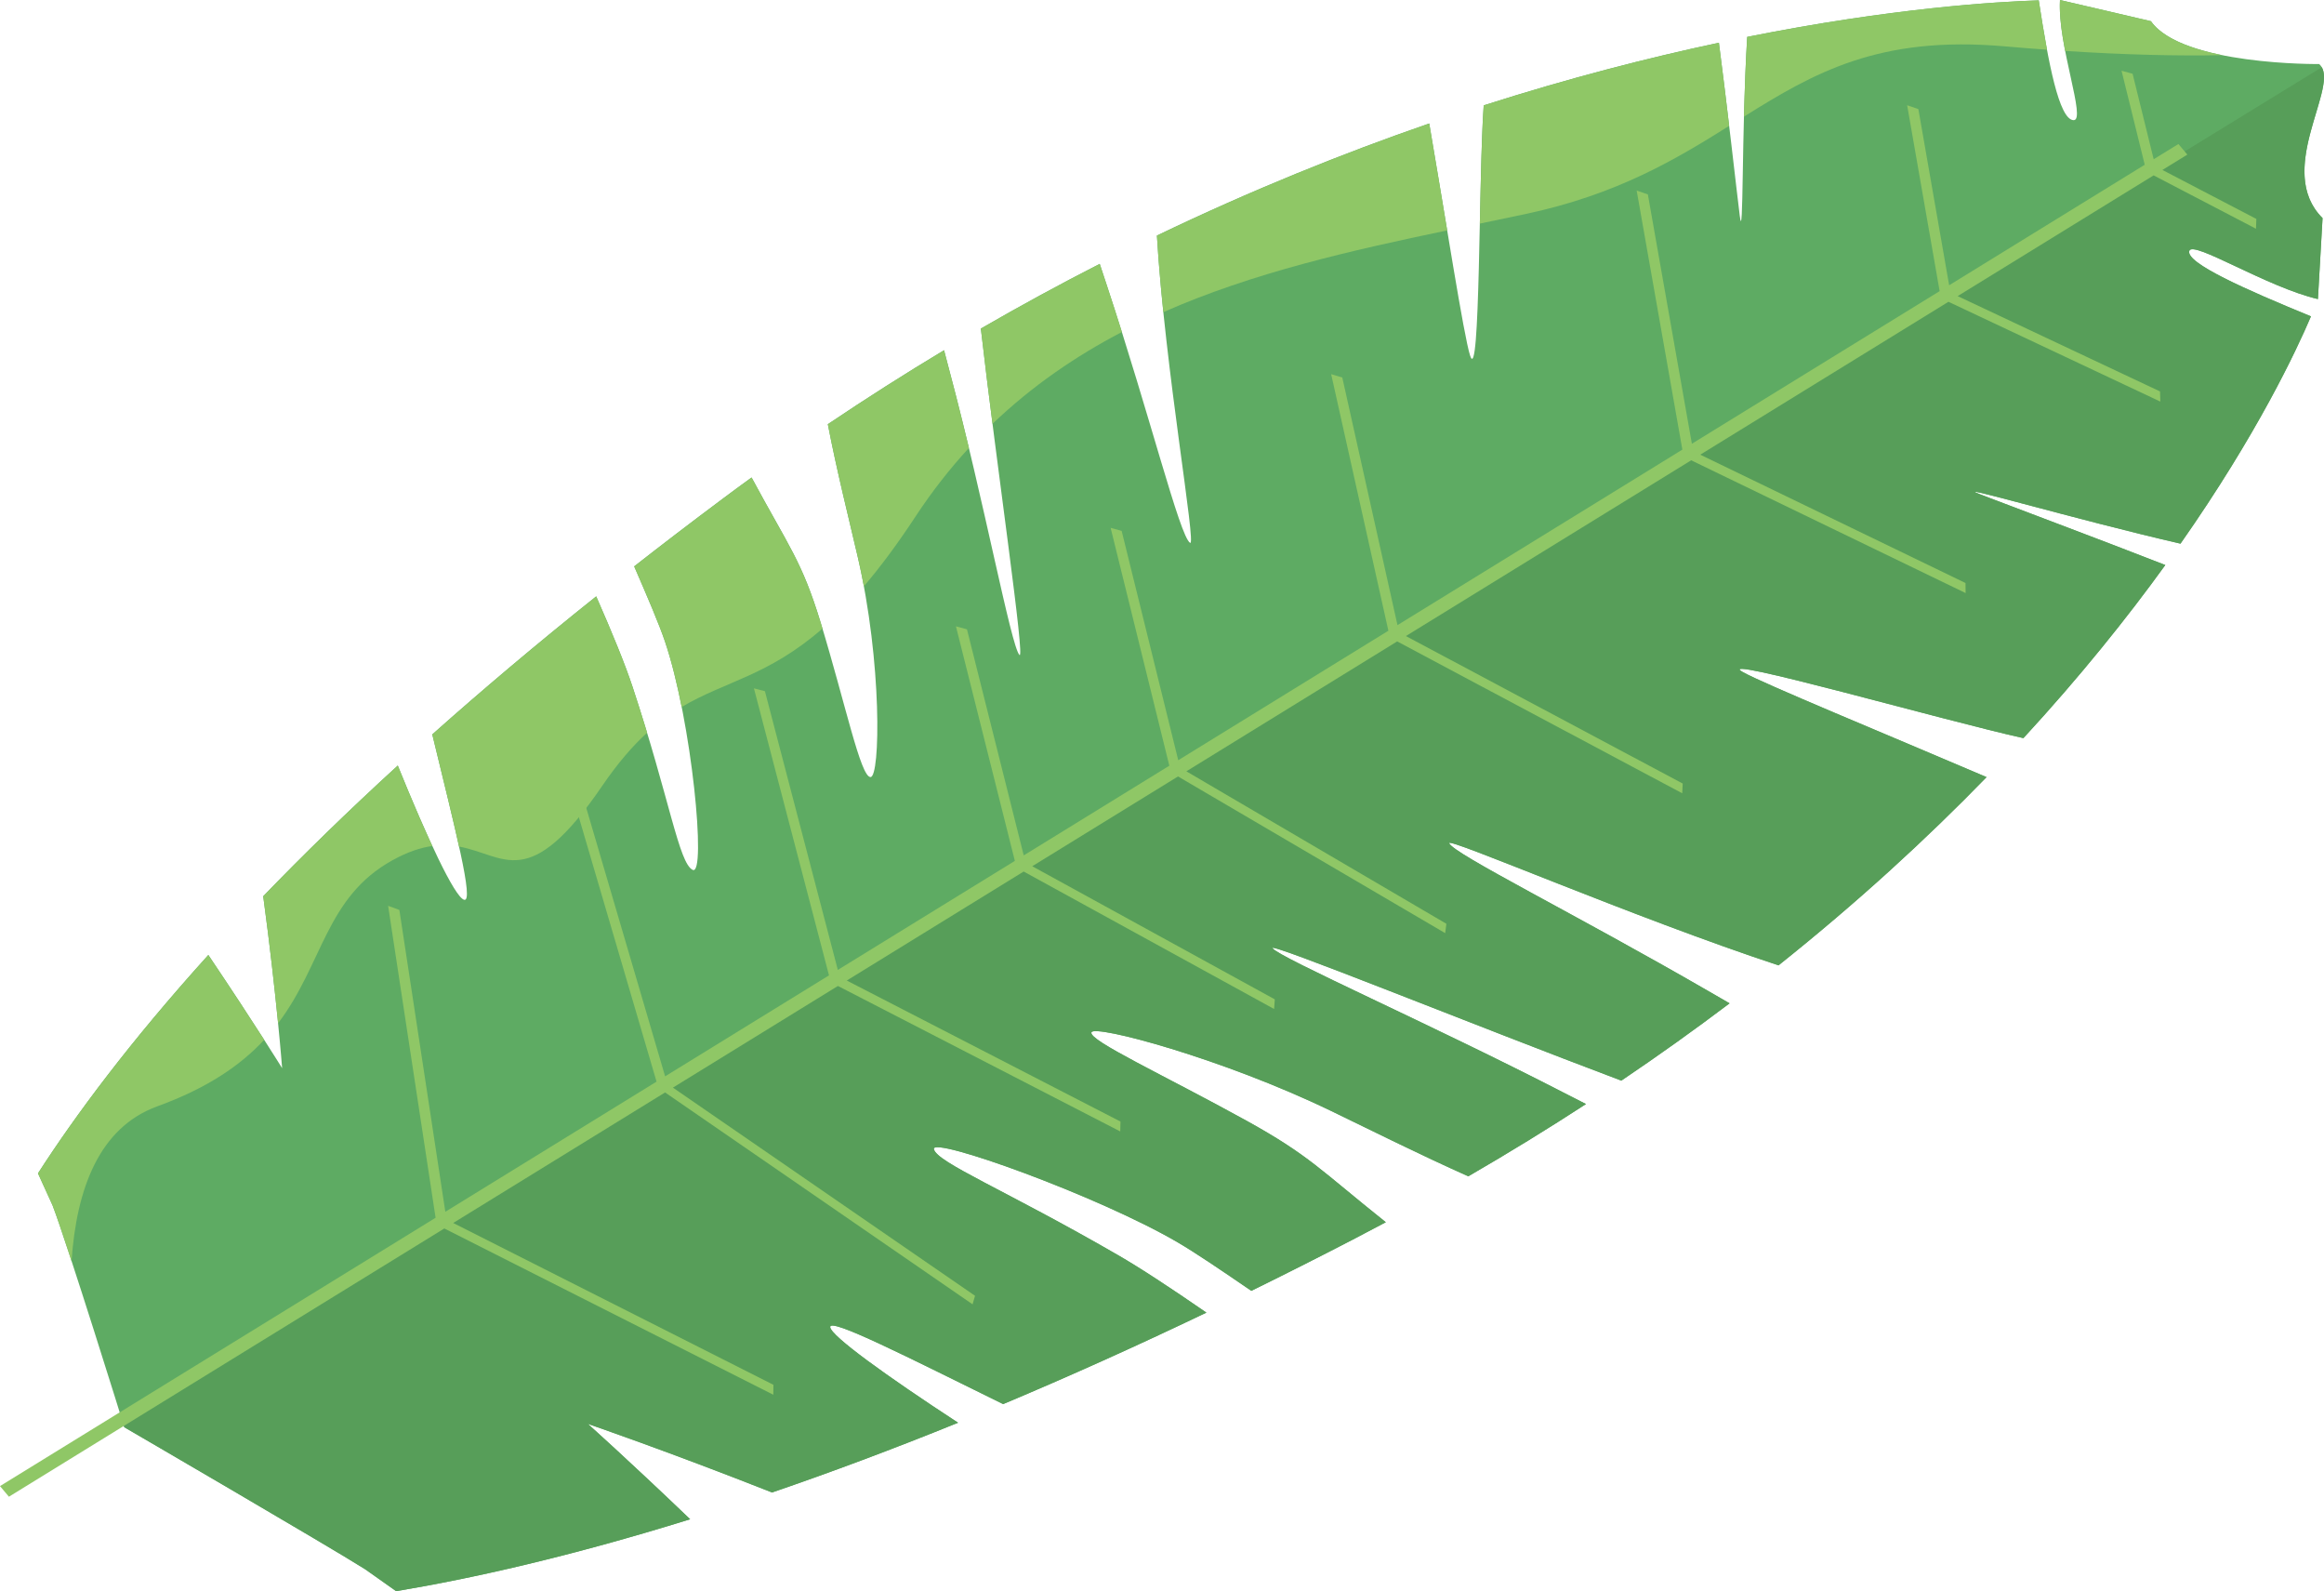 <?xml version="1.0" encoding="utf-8"?>
<!-- Generator: Adobe Illustrator 26.1.0, SVG Export Plug-In . SVG Version: 6.00 Build 0)  -->
<svg version="1.1" id="Capa_1" xmlns="http://www.w3.org/2000/svg" xmlns:xlink="http://www.w3.org/1999/xlink" x="0px" y="0px"
	 viewBox="0 0 737.65 504.91" style="enable-background:new 0 0 737.65 504.91;" xml:space="preserve">
<style type="text/css">
	.st0{fill:#FFFFFF;}
	.st1{fill:#00415E;}
	.st2{fill:#FE6321;}
	.st3{fill:#3B9689;}
	.st4{fill:#E5A739;}
	.st5{clip-path:url(#SVGID_00000183951662726930055970000000404643066662962876_);}
	.st6{fill:none;}
	.st7{fill:#5EAB63;}
	.st8{fill:#579E59;}
	.st9{fill:#8FC766;}
	.st10{fill:none;stroke:#E5A739;stroke-width:6.616;stroke-miterlimit:10;}
	.st11{fill:none;stroke:#3B9689;stroke-width:6.616;stroke-miterlimit:10;}
	.st12{fill:none;stroke:#FE6321;stroke-width:6.616;stroke-miterlimit:10;}
	.st13{fill:none;stroke:#00415E;stroke-width:6.616;stroke-miterlimit:10;}
</style>
<g>
	<path class="st7" d="M564.5,306.32c25.32-20.19,47.2-40.34,66.03-59.73c-31.95-13.66-71.05-29.75-77.39-33.35
		c-10.37-5.84,64.63,15.6,89.1,20.98c17.99-19.52,32.86-38.08,45.04-54.93c-22.18-8.67-49.11-18.7-58.66-22.38
		c-10.62-4.1,29.4,7.74,63.48,15.6c24.32-34.72,36.76-61.2,41.41-72.13c-20.82-8.55-39.79-16.93-38.62-20.77
		c1.07-3.5,24.61,11.52,40.83,15.29l1.47-25.69c-15.55-15.5,6.2-42.67-1.08-48.89c0,0-43.47,0.49-53.4-13.6L653.85,0
		c-0.83,14.43,8.5,38.33,4.29,38.13c-4.61-0.23-8.01-18.34-11.03-38.01c-13.51,0.43-46.64,2.43-92.54,11.59
		c-1.84,30.31-1.11,66.71-2.36,56.75c-1.12-8.95-3.89-34.07-6.62-54.9c-22.38,4.76-47.5,11.19-74.65,19.87
		c-1.61,21.68-1.08,89.66-4.33,79.37c-2.02-6.31-7.73-43.26-12.96-73.62c-27.26,9.41-56.29,21.09-86.44,35.56
		c2.55,42.45,12.68,99,10.52,97.51c-3.32-2.24-12.57-39.89-26.41-81.68c-0.78-2.33-1.53-4.61-2.26-6.84
		c-12.43,6.35-25.02,13.18-37.73,20.53c5.1,44.39,14.2,105.74,12.24,103.56c-2.71-2.99-11.16-48.73-22.06-89.61
		c-0.65-2.42-1.26-4.78-1.86-7.08c-12.21,7.33-24.52,15.15-36.89,23.47c2.84,14.74,6.61,29.69,9.49,42.09
		c7.77,33.41,7.19,69.92,4.06,69.88c-3.15,0.02-7.9-23.02-15.84-49.08c-6.03-19.66-9.93-23.73-21.91-45.98
		c-3.12,2.26-6.24,4.55-9.36,6.89c-9.68,7.22-18.97,14.33-27.9,21.31c4.29,9.88,7.88,18.25,9.77,23.83
		c8.56,25.31,13.21,74.55,8.81,72.49c-4.4-2.06-7.36-22.64-19.1-58.09c-2.34-7.1-6.46-17.16-11.54-28.71
		c-19.06,15.22-36.35,29.84-52.03,43.8c7.14,29.54,13.42,53.57,10.07,52.47c-3.02-0.97-11.7-19.56-21.02-42.59
		c-15.97,14.6-30.14,28.44-42.71,41.47c4.26,31.49,6,54.57,6,54.57s-8.19-13.29-23.42-35.93c-24.91,27.55-42.18,50.85-54.07,69.29
		c2.91,6.39,4.64,10.19,4.64,10.19c4.5,11.69,22.76,70.24,22.75,70.37c0,0,64.93,37.78,76.46,45.07c0,0,3.66,2.6,9.83,6.95
		c24.07-4.02,55.16-10.96,93.32-22.82c-20.32-19.46-32.49-30.27-32.49-30.27s24.98,8.56,58.48,21.77
		c18.29-6.26,37.97-13.58,59.05-22.13c-22.58-14.74-40.45-27.59-40.59-30.36c-0.18-3.08,24.45,9.48,54.9,24.45
		c20.28-8.52,41.79-18.15,64.51-29.03c-11.19-7.73-21.05-14.21-28.17-18.31c-35.57-20.55-57.41-29.34-58.33-33.57
		c-0.92-4.23,52.08,14.79,77.43,29.61c5.59,3.27,13.73,8.79,23.33,15.36c10.48-5.15,21.2-10.55,32.18-16.24
		c3.54-1.83,7.04-3.68,10.51-5.53c-20.9-16.67-24.2-21.12-44.07-32.13c-26.35-14.55-50.37-25.56-49.37-28.13
		c0.92-2.56,41.47,8.24,76.01,24.92c12.82,6.19,28.19,13.89,43.61,20.77c13.03-7.54,25.47-15.2,37.35-22.93
		c-2.36-1.19-4.77-2.43-7.25-3.7c-41.83-21.55-89.79-42.6-92.25-45.74c-1.81-2.28,63.22,24.12,110.72,42.01
		c12.05-8.13,23.5-16.32,34.36-24.53c-2.24-1.29-4.52-2.6-6.86-3.96c-41.93-24.24-80.7-43.43-82.15-46.84
		C458.96,265.36,518.36,291.12,564.5,306.32z"/>
	<path class="st8" d="M553.14,213.24c-10.37-5.84,64.63,15.6,89.1,20.98c17.99-19.52,32.86-38.08,45.04-54.93
		c-22.18-8.67-49.11-18.7-58.66-22.38c-10.62-4.1,29.4,7.74,63.48,15.6c24.32-34.72,36.76-61.2,41.41-72.13
		c-20.82-8.55-39.79-16.93-38.62-20.77c1.07-3.5,24.61,11.52,40.83,15.29l1.47-25.69c-14.82-14.78,4.25-40.15-0.24-47.88
		L38.56,449.99c0.57,1.83,0.89,2.88,0.89,2.9c0,0,64.93,37.78,76.46,45.07c0,0,3.66,2.6,9.83,6.95
		c24.07-4.02,55.16-10.96,93.32-22.82c-20.32-19.46-32.49-30.27-32.49-30.27s24.98,8.56,58.48,21.77
		c18.29-6.26,37.97-13.58,59.05-22.13c-22.58-14.74-40.45-27.59-40.59-30.36c-0.18-3.08,24.45,9.48,54.9,24.45
		c20.28-8.52,41.79-18.15,64.51-29.03c-11.19-7.73-21.05-14.21-28.17-18.31c-35.57-20.55-57.41-29.34-58.33-33.57
		c-0.92-4.23,52.08,14.79,77.43,29.61c5.59,3.27,13.73,8.79,23.33,15.36c10.48-5.15,21.2-10.55,32.18-16.24
		c3.54-1.83,7.04-3.68,10.51-5.53c-20.9-16.67-24.2-21.12-44.07-32.13c-26.35-14.55-50.37-25.56-49.37-28.13
		c0.92-2.56,41.47,8.24,76.01,24.92c12.82,6.19,28.19,13.89,43.61,20.77c13.03-7.54,25.47-15.2,37.35-22.93
		c-2.36-1.19-4.77-2.43-7.25-3.7c-41.83-21.55-89.79-42.6-92.25-45.74c-1.81-2.28,63.22,24.12,110.72,42.01
		c12.05-8.13,23.5-16.32,34.36-24.53c-2.24-1.29-4.52-2.6-6.86-3.96c-41.93-24.24-80.7-43.43-82.15-46.84
		c-0.98-2.23,58.42,23.53,104.56,38.74c25.32-20.19,47.2-40.34,66.03-59.73C598.58,232.93,559.49,216.84,553.14,213.24z"/>
	<polygon class="st9" points="623.9,188.19 623.86,185 539.67,144.28 618.45,95.76 685.7,127.43 685.61,124.21 621.37,93.96 
		683.57,55.65 716.06,72.58 716.18,69.47 686.36,53.93 694.27,49.06 691.44,45.7 683.59,50.53 676.9,23.41 673.39,22.44 
		680.75,52.28 618.67,90.52 608.9,34.62 605.34,33.39 615.65,92.38 537.01,140.81 523.04,61.69 519.49,60.47 533.99,142.67 
		443.57,198.36 426.05,119.79 422.52,118.73 440.68,200.14 373.98,241.23 356.02,168.46 352.52,167.49 371.15,242.97 324.94,271.43 
		306.92,199.7 303.42,198.74 322.12,273.17 265.93,307.77 242.79,219.33 239.3,218.42 263.13,309.5 211.11,341.54 185.04,252.8 
		181.59,252.01 208.39,343.22 141.35,384.51 126.76,288.74 123.19,287.43 138.26,386.41 0,471.56 2.83,474.93 141.03,389.81 
		245.45,442.57 245.49,439.42 143.85,388.07 211.1,346.65 308.7,413.88 309.48,411.17 213.59,345.12 265.96,312.86 355.57,359.02 
		355.65,355.89 268.77,311.14 324.92,276.55 404.41,320.17 404.63,317.11 327.64,274.87 373.91,246.38 458.71,296.1 459.09,293.13 
		376.56,244.75 443.47,203.53 533.95,251.72 534.1,248.63 446.24,201.83 536.79,146.06 	"/>
	<g>
		<path class="st9" d="M301.5,118.22c-0.65-2.42-1.26-4.78-1.85-7.08c-12.21,7.33-24.52,15.15-36.89,23.47
			c2.84,14.74,6.61,29.69,9.49,42.09c0.72,3.1,1.37,6.22,1.95,9.34c5.08-5.96,10.5-13.18,16.31-22.02
			c5.28-8.04,10.98-15.3,17.03-21.88C305.63,134.21,303.61,126.13,301.5,118.22z"/>
		<path class="st9" d="M238.55,151.53c-3.12,2.26-6.24,4.55-9.36,6.89c-9.68,7.22-18.97,14.33-27.9,21.31
			c4.29,9.88,7.88,18.25,9.77,23.83c2.01,5.93,3.8,13.18,5.31,20.78c13.82-8.21,27.36-9.8,44.68-24.88
			c-0.19-0.65-0.39-1.3-0.59-1.95C254.43,177.85,250.53,173.77,238.55,151.53z"/>
		<path class="st9" d="M682.71,6.73L653.85,0c-0.27,4.76,0.56,10.55,1.64,16.16c19.15,1.24,35.79,1.63,49.78,1.34
			C695.68,15.55,686.61,12.27,682.71,6.73z"/>
		<path class="st9" d="M200.78,217.95c-2.34-7.1-6.46-17.16-11.54-28.71c-19.06,15.22-36.35,29.84-52.03,43.8
			c3.31,13.7,6.44,26.21,8.5,35.59c14.59,2.65,22.05,14.96,45.47-19.31c4.96-7.26,9.66-12.65,14.21-16.82
			C204.02,227.98,202.49,223.13,200.78,217.95z"/>
		<path class="st9" d="M349.06,83.73c-12.43,6.35-25.02,13.18-37.73,20.53c1.1,9.56,2.38,19.9,3.7,30.22
			c12.54-12,26.38-21.46,41.07-29.13c-1.52-4.84-3.12-9.78-4.77-14.79C350.54,88.24,349.79,85.97,349.06,83.73z"/>
		<path class="st9" d="M649.73,15.77c-0.91-4.87-1.78-10.2-2.62-15.66c-13.51,0.43-46.64,2.43-92.54,11.59
			c-0.5,8.34-0.82,17.14-1.03,25.31c22.22-13.9,42.83-25.78,82.67-22.31C640.84,15.1,645.34,15.46,649.73,15.77z"/>
		<path class="st9" d="M49.94,351.05c16.15-5.87,26.57-13.19,33.91-21.09c-3.95-6.16-9.91-15.31-17.73-26.92
			c-24.91,27.55-42.18,50.85-54.07,69.29c2.91,6.39,4.64,10.19,4.64,10.19c1.22,3.15,3.43,9.72,6.02,17.63
			C24.3,377.13,31.51,357.75,49.94,351.05z"/>
		<path class="st9" d="M367.21,74.75c0.47,7.78,1.19,16.02,2.04,24.3c28.48-12.56,59.5-19.55,90.09-25.94
			c-1.83-10.99-3.79-22.89-5.69-33.93C426.39,48.6,397.36,60.27,367.21,74.75z"/>
		<path class="st9" d="M545.59,13.56c-22.38,4.76-47.5,11.19-74.65,19.87c-0.61,8.16-0.91,22.88-1.23,37.52
			c4.92-1.02,9.82-2.04,14.69-3.08c29.01-6.19,47.58-17.36,64.45-27.93C547.83,31.37,546.71,22.1,545.59,13.56z"/>
		<path class="st9" d="M88.27,324.7c14.34-18.97,15.07-40.01,36.33-51.75c4.81-2.66,8.95-3.99,12.61-4.5
			c-3.3-7.1-7.07-15.92-10.95-25.52c-15.97,14.6-30.14,28.44-42.71,41.47C85.77,300.81,87.3,314.93,88.27,324.7z"/>
	</g>
</g>
</svg>
